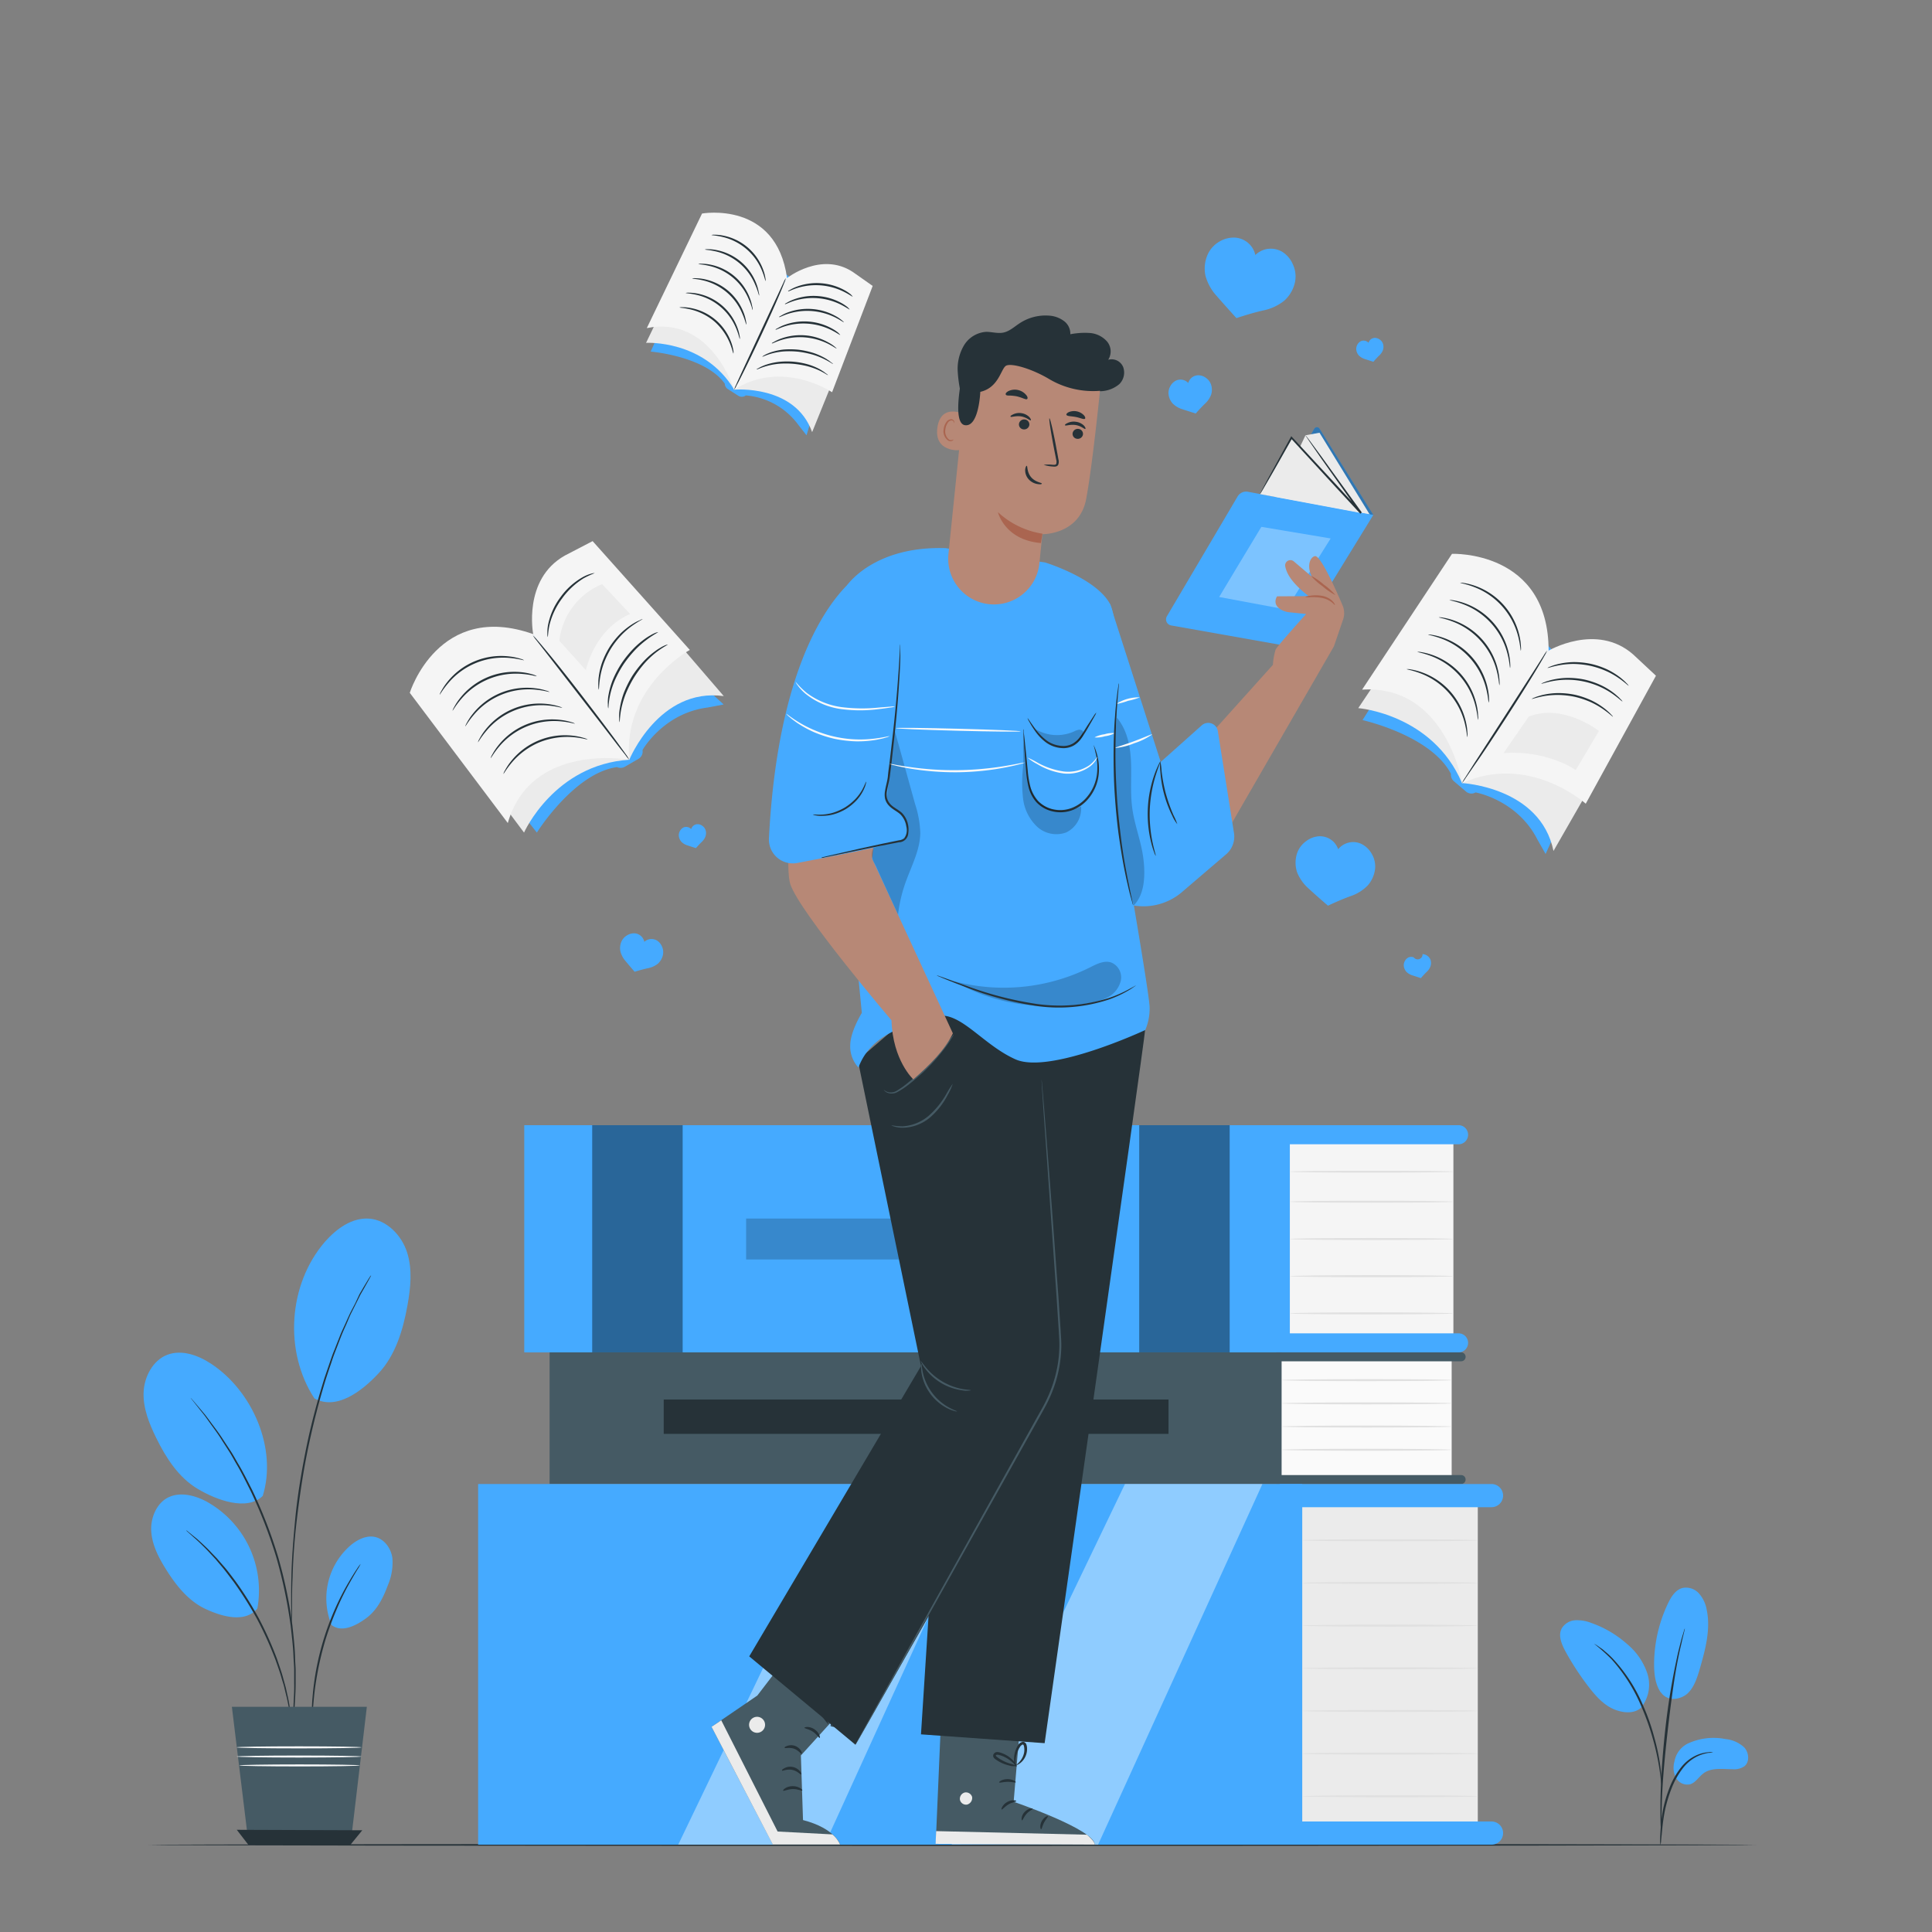 <svg xmlns="http://www.w3.org/2000/svg" viewBox="0 0 500 500"><rect x="0" y="0" width="500" height="500" fill="#808080" stroke="none"/><g id="freepik--Floor--inject-625"><path d="M454.47,477.46c0,.14-93.17.26-208.07.26s-208.1-.12-208.1-.26,93.15-.26,208.1-.26S454.47,477.31,454.47,477.46Z" style="fill:#263238"></path></g><g id="freepik--big-books--inject-625"><rect x="332.3" y="294.59" width="43.84" height="52.12" style="fill:#f5f5f5"></rect><rect x="135.68" y="291.2" width="198.13" height="58.8" style="fill:#45AAFF"></rect><path d="M377.47,296.14h-49V291.2h49a2.46,2.46,0,0,1,2.47,2.47h0A2.47,2.47,0,0,1,377.47,296.14Z" style="fill:#45AAFF"></path><path d="M377.47,350h-49v-4.94h49a2.47,2.47,0,0,1,2.47,2.47h0A2.46,2.46,0,0,1,377.47,350Z" style="fill:#45AAFF"></path><g style="opacity:0.4"><rect x="294.83" y="291.2" width="23.41" height="58.8"></rect></g><g style="opacity:0.4"><rect x="153.26" y="291.2" width="23.41" height="58.8"></rect></g><path d="M376.14,303.22c0,.14-9.49.26-21.19.26s-21.19-.12-21.19-.26S343.25,303,355,303,376.14,303.07,376.14,303.22Z" style="fill:#e0e0e0"></path><path d="M376.14,311c0,.15-9.49.26-21.19.26s-21.19-.11-21.19-.26,9.49-.26,21.19-.26S376.14,310.89,376.14,311Z" style="fill:#e0e0e0"></path><path d="M376.14,320.65c0,.15-9.49.27-21.19.27s-21.19-.12-21.19-.27,9.49-.26,21.19-.26S376.14,320.51,376.14,320.65Z" style="fill:#e0e0e0"></path><path d="M376.14,330.28c0,.14-9.49.26-21.19.26s-21.19-.12-21.19-.26S343.25,330,355,330,376.14,330.13,376.14,330.28Z" style="fill:#e0e0e0"></path><path d="M376.14,339.9c0,.15-9.49.26-21.19.26s-21.19-.11-21.19-.26,9.49-.26,21.19-.26S376.14,339.76,376.14,339.9Z" style="fill:#e0e0e0"></path><g style="opacity:0.2"><rect x="193.1" y="315.36" width="89.14" height="10.59"></rect></g><rect x="331.18" y="351.15" width="44.51" height="31.76" style="fill:#fafafa"></rect><rect x="142.24" y="349.99" width="189.44" height="34.06" style="fill:#455a64"></rect><path d="M330.3,352.3h47.85a1.15,1.15,0,0,0,1.15-1.15h0a1.15,1.15,0,0,0-1.15-1.16H330.3Z" style="fill:#455a64"></path><path d="M330.3,381.75h47.85a1.15,1.15,0,0,1,1.15,1.15v0a1.15,1.15,0,0,1-1.15,1.15H330.3a0,0,0,0,1,0,0v-2.3A0,0,0,0,1,330.3,381.75Z" style="fill:#455a64"></path><path d="M375.7,357.18c0,.14-9.86.26-22,.26s-22-.12-22-.26,9.85-.26,22-.26S375.7,357,375.7,357.18Z" style="fill:#e0e0e0"></path><path d="M375.7,363.19c0,.14-9.86.26-22,.26s-22-.12-22-.26,9.85-.26,22-.26S375.7,363,375.7,363.19Z" style="fill:#e0e0e0"></path><path d="M375.7,369.19c0,.15-9.86.26-22,.26s-22-.11-22-.26,9.85-.26,22-.26S375.7,369.05,375.7,369.19Z" style="fill:#e0e0e0"></path><path d="M375.7,375.2c0,.15-9.86.26-22,.26s-22-.11-22-.26,9.85-.26,22-.26S375.7,375.06,375.7,375.2Z" style="fill:#e0e0e0"></path><rect x="171.77" y="362.19" width="130.64" height="8.89" style="fill:#263238"></rect><rect x="337.01" y="387.08" width="45.44" height="86.09" style="fill:#ebebeb"></rect><rect x="123.74" y="384.06" width="213.27" height="93.34" style="fill:#45AAFF"></rect><path d="M386,477.4H331.18v-6H386a3,3,0,0,1,3,3h0A3,3,0,0,1,386,477.4Z" style="fill:#45AAFF"></path><path d="M331.18,384.06H386a3,3,0,0,1,3,3v0a3,3,0,0,1-3,3H331.18a0,0,0,0,1,0,0v-6.05A0,0,0,0,1,331.18,384.06Z" style="fill:#45AAFF"></path><g style="opacity:0.4"><polygon points="291.14 384.06 246.28 477.4 284.18 477.4 326.71 384.06 291.14 384.06" style="fill:#fff"></polygon></g><g style="opacity:0.4"><polygon points="220.38 384.06 175.52 477.4 213.41 477.4 255.95 384.06 220.38 384.06" style="fill:#fff"></polygon></g><path d="M382.45,398.62c0,.15-10.17.26-22.72.26s-22.72-.11-22.72-.26,10.17-.26,22.72-.26S382.45,398.48,382.45,398.62Z" style="fill:#e0e0e0"></path><path d="M382.45,409.66c0,.15-10.17.26-22.72.26s-22.72-.11-22.72-.26,10.17-.26,22.72-.26S382.45,409.52,382.45,409.66Z" style="fill:#e0e0e0"></path><path d="M382.45,420.71c0,.14-10.17.26-22.72.26s-22.72-.12-22.72-.26,10.17-.26,22.72-.26S382.45,420.56,382.45,420.71Z" style="fill:#e0e0e0"></path><path d="M382.45,431.75c0,.14-10.17.26-22.72.26s-22.72-.12-22.72-.26,10.17-.26,22.72-.26S382.45,431.6,382.45,431.75Z" style="fill:#e0e0e0"></path><path d="M382.45,442.79c0,.14-10.17.26-22.72.26s-22.72-.12-22.72-.26,10.17-.26,22.72-.26S382.45,442.65,382.45,442.79Z" style="fill:#e0e0e0"></path><path d="M382.45,453.83c0,.14-10.17.26-22.72.26S337,454,337,453.83s10.17-.26,22.72-.26S382.45,453.69,382.45,453.83Z" style="fill:#e0e0e0"></path><path d="M382.45,464.87c0,.15-10.17.26-22.72.26S337,465,337,464.87s10.17-.26,22.72-.26S382.45,464.73,382.45,464.87Z" style="fill:#e0e0e0"></path></g><g id="freepik--Character--inject-625"><path d="M355.41,133.27l-13.92-22.34a.79.79,0,0,0-1.34,0l-13.66,23.62Z" style="fill:#45AAFF"></path><g style="opacity:0.3"><path d="M355.41,133.27l-13.92-22.34a.79.79,0,0,0-1.34,0l-13.66,23.62Z"></path></g><polygon points="341.49 111.99 354.5 133.18 351.19 132.66 329.94 129.31 337.86 112.65 341.49 111.99" style="fill:#ebebeb"></polygon><path d="M342.88,153.65l12.53-20.38-32.45-6a2.55,2.55,0,0,0-2.67,1.22l-18.3,31a1.59,1.59,0,0,0,1.09,2.37l30.5,5.41Z" style="fill:#45AAFF"></path><polygon points="334.22 113.27 352.23 132.77 326.08 127.87 334.22 113.27" style="fill:#ebebeb"></polygon><path d="M326.08,127.87a1.07,1.07,0,0,1,.12-.29l.4-.79,1.6-3c1.44-2.61,3.44-6.26,5.83-10.63l.15-.27.21.23,11.74,12.66,6.28,6.82-.39.31c-4.1-5.81-7.66-10.84-10.23-14.47l-2.93-4.24-.76-1.14a2.52,2.52,0,0,1-.25-.41s.12.11.32.36l.83,1.1,3.05,4.14,10.38,14.37-.39.32-6.29-6.8-11.69-12.72.36,0c-2.46,4.33-4.51,8-6,10.54l-1.71,2.94-.46.76C326.15,127.79,326.09,127.88,326.08,127.87Z" style="fill:#263238"></path><g style="opacity:0.3"><path d="M326.44,136.35c-.28.42-10.92,18.15-10.92,18.15l17.34,3.24,11.51-18.39Z" style="fill:#fff"></path></g><path d="M196,438.8l9.53-12.45.5-.64,16.24,12.08-15,16.52.55,16.72c8.37,2.17,9.63,6.35,9.63,6.35l-17.41,0L184.15,446.9Z" style="fill:#455a64"></path><path d="M184.15,446.9,200,477.36l17.41,0a7.19,7.19,0,0,0-2-2.62L201.25,474l-14.59-28.79Z" style="fill:#ebebeb"></path><path d="M207.63,463.37c-.13.18-1.13-.39-2.48-.36s-2.33.6-2.47.42.82-1.17,2.46-1.18S207.79,463.23,207.63,463.37Z" style="fill:#263238"></path><path d="M207.35,459.22c-.17.12-.95-.9-2.34-1.18s-2.49.37-2.61.19.15-.37.63-.64a3.24,3.24,0,0,1,2.14-.3,3.3,3.3,0,0,1,1.85,1.1C207.36,458.83,207.44,459.17,207.35,459.22Z" style="fill:#263238"></path><path d="M207.47,453.89c-.19.1-.78-.91-2-1.33s-2.3,0-2.39-.22.18-.33.66-.51a3,3,0,0,1,2,0,3.05,3.05,0,0,1,1.55,1.24C207.54,453.53,207.56,453.86,207.47,453.89Z" style="fill:#263238"></path><path d="M212.13,449.77c-.21.07-.69-.92-1.77-1.62s-2.17-.81-2.18-1,1.29-.5,2.6.38S212.34,449.74,212.13,449.77Z" style="fill:#263238"></path><path d="M214.41,446.19c-.09.06-.67-.64-1.52-1.82l-1.47-2.09a5.29,5.29,0,0,1-.81-1.41,1.42,1.42,0,0,1,.11-1.06,1.08,1.08,0,0,1,1.05-.55,3.14,3.14,0,0,1,1.62.85,5.45,5.45,0,0,1,1.06,1.21,5.87,5.87,0,0,1,.91,2.51,3.26,3.26,0,0,1-.39,2.38,20.84,20.84,0,0,0-.14-2.29,5.64,5.64,0,0,0-1.92-3.24,2.8,2.8,0,0,0-1.2-.65.3.3,0,0,0-.33.15.75.75,0,0,0,0,.5,5.78,5.78,0,0,0,.68,1.21c.45.74.89,1.47,1.33,2.18A8,8,0,0,1,214.41,446.19Z" style="fill:#263238"></path><path d="M215,446.71c-.08,0,0-.92.93-2a4.36,4.36,0,0,1,5.16-.92.8.8,0,0,1,.27.62,1,1,0,0,1-.21.55,3,3,0,0,1-.63.55,8,8,0,0,1-1.23.7,7.31,7.31,0,0,1-2.29.64,3.61,3.61,0,0,1-2.15-.2,18.78,18.78,0,0,1,2.06-.34,8.32,8.32,0,0,0,2.08-.74,8.1,8.1,0,0,0,1.1-.67,2.68,2.68,0,0,0,.45-.39c.08-.16.06-.11,0-.16a1.39,1.39,0,0,0-.5-.19,4.87,4.87,0,0,0-.65-.1,4.59,4.59,0,0,0-1.24.09,4.33,4.33,0,0,0-1.88.95C215.4,446,215.14,446.76,215,446.71Z" style="fill:#263238"></path><path d="M198,446.38a2.07,2.07,0,1,1-2.07-2.07A2.07,2.07,0,0,1,198,446.38Z" style="fill:#ebebeb"></path><g style="opacity:0.3"><polygon points="220.71 439.45 217.37 443.12 203.31 429.2 205.27 426.65 220.71 439.45"></polygon></g><path d="M264.11,445.13l-1.78,21.17s20.92,7.14,21,11.08l-41.17-.19,1.42-33.1Z" style="fill:#455a64"></path><path d="M249.68,463.9a1.68,1.68,0,0,0-1.25,1.87,1.62,1.62,0,0,0,1.83,1.26,1.78,1.78,0,0,0,1.32-2,1.68,1.68,0,0,0-2.06-1.1" style="fill:#ebebeb"></path><path d="M242.13,477.19l.14-3.3,39,.93s2.07,1.66,2.05,2.56Z" style="fill:#ebebeb"></path><path d="M263,466.12c0,.2-1,.25-2,.85s-1.59,1.41-1.77,1.33.17-1.24,1.42-1.94S263.06,465.94,263,466.12Z" style="fill:#263238"></path><path d="M267.24,468.12c0,.19-.86.49-1.58,1.31s-1,1.71-1.16,1.69-.28-1.16.64-2.16S267.24,467.92,267.24,468.12Z" style="fill:#263238"></path><path d="M269.44,473.4c-.19,0-.42-1,.15-2.06s1.53-1.47,1.61-1.3-.53.74-1,1.63S269.64,473.39,269.44,473.4Z" style="fill:#263238"></path><path d="M262.87,461.25c-.09.18-1-.14-2.14-.12s-2,.34-2.14.16.79-.85,2.13-.86S263,461.1,262.87,461.25Z" style="fill:#263238"></path><path d="M263.15,457a4,4,0,0,1-2.06-.11,9.52,9.52,0,0,1-2.12-.77,8.84,8.84,0,0,1-1.16-.69,2.63,2.63,0,0,1-.6-.51.88.88,0,0,1,0-1.07,1.1,1.1,0,0,1,.91-.42,2.71,2.71,0,0,1,.76.14,8.07,8.07,0,0,1,1.26.5,7.55,7.55,0,0,1,1.85,1.34c.91.93,1.2,1.7,1.13,1.74s-.53-.59-1.47-1.37a8.5,8.5,0,0,0-1.79-1.13,7.93,7.93,0,0,0-1.16-.42c-.43-.13-.81-.15-.93,0s-.05.11,0,.24a2.18,2.18,0,0,0,.44.37,10.47,10.47,0,0,0,1.06.68,11.23,11.23,0,0,0,2,.86A12.52,12.52,0,0,1,263.15,457Z" style="fill:#263238"></path><path d="M262.88,457.25c-.08,0-.44-.71-.45-2a6.77,6.77,0,0,1,.39-2.24,7.58,7.58,0,0,1,.58-1.23,1.77,1.77,0,0,1,1.37-1,1,1,0,0,1,.83.62,2.74,2.74,0,0,1,.18.77,4.58,4.58,0,0,1-.07,1.39,4.64,4.64,0,0,1-1,2.08c-.86,1-1.71,1.23-1.72,1.16s.66-.46,1.32-1.45a4.81,4.81,0,0,0,.75-1.91,4.29,4.29,0,0,0,0-1.19c-.05-.44-.19-.8-.36-.77s-.57.3-.75.65a6.31,6.31,0,0,0-.57,1.09,7.65,7.65,0,0,0-.5,2C262.81,456.46,263,457.23,262.88,457.25Z" style="fill:#263238"></path><path d="M347.6,160.31a5.1,5.1,0,0,0-.14-3.63c-1.7-4-5.7-13-7.15-12.75-1.28.23-2.22,2.67-.76,5.36l-4.71-4a1.36,1.36,0,0,0-2.23,1.24,7.26,7.26,0,0,0,.58,1.75c1.46,3.1,5.52,6,5.52,6l-8.2.05s-1.53,2.14,1.28,3.58a5.74,5.74,0,0,0,2,.56l4.24.43s-7.66,8.47-7.92,9.26a17.31,17.31,0,0,0-.68,3.9l-14.7,16.35,3.93,24.86,26.56-46Z" style="fill:#b78876"></path><path d="M345.47,156.57c-.07.05-.34-.34-.92-.78a6.17,6.17,0,0,0-2.59-1.08,14.58,14.58,0,0,0-2.89-.16,3.39,3.39,0,0,1-1.24-.07c0-.07.45-.19,1.21-.3a9.78,9.78,0,0,1,3,0,5.33,5.33,0,0,1,2.74,1.31C345.36,156.07,345.52,156.55,345.47,156.57Z" style="fill:#aa6550"></path><path d="M345.6,154a15.66,15.66,0,0,1-3.33-2.29,15.41,15.41,0,0,1-3-2.71,16.35,16.35,0,0,1,3.34,2.3A16.06,16.06,0,0,1,345.6,154Z" style="fill:#aa6550"></path><path d="M273.1,276.6c.22,0,1,49,1.32,71.07a38.36,38.36,0,0,1-5.18,19.81l-47.85,84.06L193.9,428.67l44.45-75.12L222,274.37l32.4-27.86Z" style="fill:#263238"></path><path d="M296.35,266.59c-.14,2.82-26,184.54-26,184.54l-32-2.28,11.74-183.39Z" style="fill:#263238"></path><path d="M269.55,279.34s0,.17.06.48.08.8.14,1.4c.1,1.26.26,3.07.45,5.4.37,4.71.91,11.48,1.56,19.84s1.36,18.37,2.18,29.45q.27,4.17.56,8.52c.08,1.45.21,2.93.16,4.42a32.79,32.79,0,0,1-.44,4.51,33.86,33.86,0,0,1-2.78,8.84c-.66,1.43-1.45,2.79-2.22,4.18l-2.33,4.17-32.08,57.33c-4.12,7.3-7.46,13.22-9.77,17.34-1.16,2-2.06,3.61-2.69,4.7l-.7,1.22-.26.4s.06-.15.21-.43l.66-1.24,2.6-4.75,9.63-17.42c8.18-14.71,19.47-35,31.95-57.4.78-1.4,1.55-2.8,2.33-4.18s1.56-2.74,2.2-4.14a33.77,33.77,0,0,0,2.75-8.71,31.63,31.63,0,0,0,.43-4.43c.06-1.47-.07-2.93-.14-4.38q-.28-4.35-.55-8.51c-.78-11.09-1.48-21.07-2.06-29.46s-1.07-15.14-1.4-19.86c-.15-2.32-.27-4.14-.36-5.4,0-.6-.06-1.07-.08-1.41S269.55,279.34,269.55,279.34Z" style="fill:#455a64"></path><path d="M247.68,365.28a1.85,1.85,0,0,1-.65-.11,8.59,8.59,0,0,1-1.68-.62,12.64,12.64,0,0,1-6.85-9.16,8.92,8.92,0,0,1-.12-1.79c0-.42,0-.65.08-.65s.09.93.4,2.37a13.7,13.7,0,0,0,6.66,8.9C246.81,364.93,247.7,365.19,247.68,365.28Z" style="fill:#455a64"></path><path d="M251.3,359.81a6.14,6.14,0,0,1-2.33,0,14.27,14.27,0,0,1-5.31-1.84,14.47,14.47,0,0,1-4.2-3.73,6.27,6.27,0,0,1-1.15-2c.08,0,.53.72,1.44,1.8a16.19,16.19,0,0,0,9.28,5.44C250.41,359.7,251.3,359.72,251.3,359.81Z" style="fill:#455a64"></path><path d="M228.74,282s.22.28.77.53a2.89,2.89,0,0,0,2.44-.17,22.05,22.05,0,0,0,3.15-2.25c1.15-.92,2.37-2,3.61-3.13a62.7,62.7,0,0,0,5.87-6.41c1.38-1.74,2.17-2.88,2.23-2.83a3.39,3.39,0,0,1-.46.86c-.32.53-.82,1.29-1.48,2.2a48.76,48.76,0,0,1-5.8,6.56c-1.25,1.17-2.5,2.22-3.67,3.13a19.67,19.67,0,0,1-3.3,2.2,3,3,0,0,1-2.68,0C228.84,282.35,228.72,282,228.74,282Z" style="fill:#455a64"></path><path d="M246.56,280.49a13.65,13.65,0,0,1-1.27,2.82,19.49,19.49,0,0,1-4.6,5.89,11.26,11.26,0,0,1-7,2.66,7.35,7.35,0,0,1-2.26-.32,2.13,2.13,0,0,1-.77-.34,14.62,14.62,0,0,0,3,.29,11.57,11.57,0,0,0,6.64-2.69,21.78,21.78,0,0,0,4.61-5.67A27.53,27.53,0,0,1,246.56,280.49Z" style="fill:#455a64"></path><path d="M296.35,266.59s-24.7,11.53-33.56,7.56-14.66-13.13-21.07-11-16.19,4-19.55,13.13a8,8,0,0,1-2.13-5.75c0-3.56,3-8.39,3-8.39l-4-41.26.17-69.38s6.88-10.25,25.51-9.64l25.73,3.7s13.13,4,16.79,10.69,2.14,54.48,2.14,54.48,8.14,46.36,8.14,50a13.93,13.93,0,0,1-1.15,5.87" style="fill:#45AAFF"></path><path d="M311,187.73l-10.61,9.46-13.14-40.93-11,24.65,4.44,40a15.34,15.34,0,0,0,11.62,13.21h0a15.36,15.36,0,0,0,13.79-3.43l11.2-9.58a6,6,0,0,0,2.05-5.55l-4.17-26.32A2.52,2.52,0,0,0,311,187.73Z" style="fill:#45AAFF"></path><path d="M230.64,176.65c0,.91-4.93,45.59-4.93,45.59l20.89,45.19c-2,4.26-5.92,8.13-10.23,11.91,0,0-5.34-4.88-5.65-15.27,0,0-23.74-27.89-26.18-35.22s4.28-57.39,4.28-57.39Z" style="fill:#b78876"></path><path d="M283.71,184.43a3.61,3.61,0,0,1-.43.91c-.31.57-.77,1.38-1.35,2.38a38.68,38.68,0,0,1-2.14,3.46,6.32,6.32,0,0,1-1.79,1.69,5.46,5.46,0,0,1-2.56.75,7.78,7.78,0,0,1-4.79-1.52,12.73,12.73,0,0,1-2.83-3,23.49,23.49,0,0,1-1.45-2.33,3.81,3.81,0,0,1-.44-.9c.08-.05.81,1.18,2.18,3a13.53,13.53,0,0,0,2.81,2.8,7.5,7.5,0,0,0,4.5,1.39,4.86,4.86,0,0,0,2.31-.67,6.06,6.06,0,0,0,1.68-1.54c.9-1.19,1.57-2.41,2.21-3.37s1.13-1.75,1.49-2.28A3.84,3.84,0,0,1,283.71,184.43Z" style="fill:#263238"></path><path d="M299.1,221.49a3.82,3.82,0,0,1-.4-.9,21.71,21.71,0,0,1-.79-2.59,30.73,30.73,0,0,1,.89-17.64,23.4,23.4,0,0,1,1.05-2.49,3.79,3.79,0,0,1,.49-.86c.09,0-.51,1.31-1.19,3.47a35.06,35.06,0,0,0-1.57,8.66,35.48,35.48,0,0,0,.68,8.78C298.73,220.13,299.19,221.46,299.1,221.49Z" style="fill:#263238"></path><path d="M304.69,213.3a9.54,9.54,0,0,1-1.29-2.15,30.22,30.22,0,0,1-3.11-11.64,9.62,9.62,0,0,1,0-2.5,15.45,15.45,0,0,1,.32,2.47,41.25,41.25,0,0,0,1.1,5.88,42.58,42.58,0,0,0,2,5.64A16.39,16.39,0,0,1,304.69,213.3Z" style="fill:#263238"></path><path d="M283,192.81s.1.15.23.44a12.23,12.23,0,0,1,.5,1.34,14.61,14.61,0,0,1,.66,5.2,11.62,11.62,0,0,1-2.93,7.15,10,10,0,0,1-3.81,2.67,8.85,8.85,0,0,1-5,.42,8.18,8.18,0,0,1-4.39-2.38,9.25,9.25,0,0,1-2.11-4.14,25.61,25.61,0,0,1-.6-4.12c-.1-1.29-.2-2.49-.29-3.6-.15-2.13-.27-3.89-.37-5.2,0-.57-.05-1-.07-1.42a1.82,1.82,0,0,1,0-.5,2.25,2.25,0,0,1,.09.49c0,.38.11.85.17,1.41.14,1.31.32,3.06.54,5.19.11,1.11.22,2.31.35,3.59a26.33,26.33,0,0,0,.63,4,8.79,8.79,0,0,0,2,3.91,7.74,7.74,0,0,0,4.12,2.22,8.42,8.42,0,0,0,4.68-.39,9.61,9.61,0,0,0,3.63-2.51,11.41,11.41,0,0,0,2.92-6.86,15.28,15.28,0,0,0-.48-5.12C283.24,193.46,283,192.83,283,192.81Z" style="fill:#263238"></path><g style="opacity:0.2"><path d="M232.41,236.72a38,38,0,0,1,2.38-9.5c1.44-3.79,3.32-7.55,3.38-11.61a26.55,26.55,0,0,0-1.34-7.51l-7.29-26.27q-.42,10.18-.83,20.38a8.65,8.65,0,0,0,.76,4.84c1.08,1.76,3.29,2.53,4.52,4.18a4.91,4.91,0,0,1,.67,4.51c-.54,1.49-1.88,1.87-3.41,2.24a19.42,19.42,0,0,1-2.12.43c-1,.16-2.56-.07-3,.88-1.21,2.36.08,3.79.59,4.92,2.32,5.15,5.73,12.51,5.73,12.51"></path></g><path d="M223.49,148S202,158.86,199,216.94a6.18,6.18,0,0,0,7.31,6.4c8.83-1.68,22.21-4.28,22.12-4.64-.12-.53,5-51.11,5-51.11Z" style="fill:#45AAFF"></path><path d="M233,166.69s0,.27,0,.78,0,1.26,0,2.22c0,1.93-.16,4.73-.39,8.18s-.58,7.55-1.06,12.09c-.25,2.27-.52,4.65-.79,7.12-.15,1.24-.3,2.49-.46,3.77s-.54,2.57-.74,3.83a5.06,5.06,0,0,0,0,1.86,3.49,3.49,0,0,0,.86,1.56c.82.9,2,1.37,3,2.28a6,6,0,0,1,1.64,3.38,6.31,6.31,0,0,1,0,1.84,2.46,2.46,0,0,1-2.42,2.38l-1.62.31-3.08.61L222.48,220l-8,1.67-1.26.25-.5.1h-.08s0-.23,0-.12h0l.11,0,.19,0a3.7,3.7,0,0,1,.77-.12,4.05,4.05,0,0,1-.74.22l-.2,0-.11,0h0c0,.11,0-.15,0-.12h0l.06,0,.5-.12,1.25-.3,8-1.83,5.52-1.2,3.08-.64,1.62-.33A2.48,2.48,0,0,0,234,217a3.72,3.72,0,0,0,.55-3.12,5.53,5.53,0,0,0-1.5-3.09c-.85-.82-2.08-1.3-3-2.3a4,4,0,0,1-1-1.8,5.44,5.44,0,0,1,0-2.05c.21-1.34.63-2.55.74-3.82s.31-2.53.46-3.76c.29-2.46.56-4.84.83-7.11.5-4.54.89-8.63,1.16-12.07s.45-6.23.56-8.16l.12-2.22A3.68,3.68,0,0,1,233,166.69Z" style="fill:#263238"></path><path d="M224.17,202.3a2.2,2.2,0,0,1-.13.69,4.17,4.17,0,0,1-.26.78,8.38,8.38,0,0,1-.46,1,10.93,10.93,0,0,1-1.64,2.34,13.44,13.44,0,0,1-2.69,2.22,13.22,13.22,0,0,1-3.2,1.4,11,11,0,0,1-2.82.4,7.57,7.57,0,0,1-1.1,0,5,5,0,0,1-.81-.12,2.31,2.31,0,0,1-.68-.2c0-.1,1,.1,2.57,0a12.61,12.61,0,0,0,2.7-.49,14.71,14.71,0,0,0,3.07-1.38,14.47,14.47,0,0,0,2.61-2.11,12.26,12.26,0,0,0,1.67-2.19C223.81,203.23,224.07,202.27,224.17,202.3Z" style="fill:#263238"></path><g style="opacity:0.2"><path d="M247.37,254.12c10,5.93,22.26,7.35,33.77,5.6a16.54,16.54,0,0,0,5.49-1.59,6.6,6.6,0,0,0,3.44-4.36,4.17,4.17,0,0,0-2.46-4.67c-1.83-.62-3.77.38-5.5,1.25a50,50,0,0,1-35.3,3.56"></path></g><path d="M294,255a2.34,2.34,0,0,1-.43.33c-.3.2-.72.53-1.32.87a28.21,28.21,0,0,1-5.24,2.46,41.34,41.34,0,0,1-18.89,1.67,84.63,84.63,0,0,1-18.39-4.94c-2.28-.86-4.11-1.59-5.37-2.11l-1.45-.61a2.66,2.66,0,0,1-.49-.25,3.06,3.06,0,0,1,.53.15l1.48.52,5.43,1.95a90.81,90.81,0,0,0,18.33,4.77,42.39,42.39,0,0,0,18.7-1.5,32,32,0,0,0,5.26-2.29C293.34,255.39,294,255,294,255Z" style="fill:#263238"></path><g style="opacity:0.2"><path d="M293.43,234.29c3-3,3-8.41,2.4-12.62s-2.23-8.25-2.8-12.48c-.54-4-.15-8.09-.33-12.14s-1.05-8.27-3.68-11.34a132.34,132.34,0,0,0,4.41,48.58"></path></g><g style="opacity:0.2"><path d="M265,190.35c-.46,2.66,0,5.45-.23,8.17a35.43,35.43,0,0,0,0,8.17,12,12,0,0,0,3.57,7.2,7.37,7.37,0,0,0,7.6,1.54,6.86,6.86,0,0,0,3.84-6.74,11.18,11.18,0,0,1-5.82,1.1,8.19,8.19,0,0,1-5.27-2.54,13.15,13.15,0,0,1-2.93-8.11c-.19-2.92-.55-5.91-.79-8.79"></path></g><path d="M231.62,182.85a4.15,4.15,0,0,1-1.08.24c-.7.11-1.71.26-3,.41a37.36,37.36,0,0,1-9.92,0,18.56,18.56,0,0,1-9.09-3.91,12.43,12.43,0,0,1-2.08-2.2,4,4,0,0,1-.57-.95,22.57,22.57,0,0,0,2.88,2.87,19.49,19.49,0,0,0,8.94,3.68,42.74,42.74,0,0,0,9.8.12l3-.24A4.83,4.83,0,0,1,231.62,182.85Z" style="fill:#fafafa"></path><path d="M230.21,190.53a4.89,4.89,0,0,1-1.06.38,11.66,11.66,0,0,1-1.28.33c-.5.1-1.07.24-1.72.32a27.8,27.8,0,0,1-4.55.3,31.53,31.53,0,0,1-5.55-.64,31,31,0,0,1-5.32-1.71,27.32,27.32,0,0,1-4-2.15c-.55-.33-1-.7-1.43-1a10.51,10.51,0,0,1-1-.83,4.6,4.6,0,0,1-.81-.78c.07-.08,1.27,1,3.47,2.3a30.39,30.39,0,0,0,4,2,30.37,30.37,0,0,0,10.7,2.31,30.69,30.69,0,0,0,4.48-.19C228.65,190.89,230.18,190.43,230.21,190.53Z" style="fill:#fafafa"></path><path d="M264.19,189.28c0,.14-7.26.07-16.2-.16s-16.2-.53-16.19-.68,7.25-.07,16.2.16S264.19,189.13,264.19,189.28Z" style="fill:#fafafa"></path><path d="M265.23,197.35a6.71,6.71,0,0,1-1.33.42c-.86.24-2.12.53-3.7.84a69.66,69.66,0,0,1-12.45,1.25,70.54,70.54,0,0,1-12.48-1c-1.58-.28-2.85-.54-3.71-.77a6.85,6.85,0,0,1-1.34-.39,8.39,8.39,0,0,1,1.38.19c.87.17,2.15.38,3.73.6a80.64,80.64,0,0,0,24.81-.26c1.57-.26,2.84-.5,3.72-.68A8.14,8.14,0,0,1,265.23,197.35Z" style="fill:#fafafa"></path><path d="M284,195.87a2.23,2.23,0,0,1-.33.74,6.27,6.27,0,0,1-1.47,1.67,9.71,9.71,0,0,1-6.95,1.89,17.56,17.56,0,0,1-6.82-2.43,12.8,12.8,0,0,1-2.49-1.67,23.32,23.32,0,0,1,2.66,1.35,19.58,19.58,0,0,0,6.71,2.24A9.79,9.79,0,0,0,282,198,11.21,11.21,0,0,0,284,195.87Z" style="fill:#fafafa"></path><path d="M288.52,189.73a7.32,7.32,0,0,1-2.58.81,7.07,7.07,0,0,1-2.68.3,7.22,7.22,0,0,1,2.58-.81A7.07,7.07,0,0,1,288.52,189.73Z" style="fill:#fafafa"></path><path d="M298.19,190.05a16.56,16.56,0,0,1-4.65,2.3,16.74,16.74,0,0,1-5,1.24c0-.15,2.2-.75,4.86-1.73S298.12,189.92,298.19,190.05Z" style="fill:#fafafa"></path><path d="M295,180.47a16.73,16.73,0,0,1-3.07.9,16,16,0,0,1-3.09.83,10.84,10.84,0,0,1,6.16-1.73Z" style="fill:#fafafa"></path><path d="M289.55,176.81a2.63,2.63,0,0,1,0,.59l-.15,1.68c-.07.73-.15,1.62-.22,2.66s-.18,2.22-.23,3.52c-.17,2.62-.25,5.73-.27,9.19s.11,7.27.35,11.25.66,7.77,1.09,11.21.95,6.51,1.45,9.08c.23,1.29.48,2.44.69,3.46s.39,1.9.56,2.61.26,1.22.36,1.65a2.14,2.14,0,0,1,.09.58,2.4,2.4,0,0,1-.19-.56l-.46-1.62c-.2-.71-.42-1.58-.65-2.6s-.51-2.17-.76-3.45c-.55-2.57-1.06-5.65-1.56-9.09s-.87-7.24-1.14-11.23-.33-7.82-.31-11.29.16-6.59.38-9.21c.08-1.31.21-2.49.31-3.53s.21-1.93.31-2.65.18-1.24.24-1.67A2.23,2.23,0,0,1,289.55,176.81Z" style="fill:#263238"></path><g style="opacity:0.2"><path d="M267.73,188.55a10.8,10.8,0,0,0,10.22.75,4.67,4.67,0,0,1,1.2-.44,1.17,1.17,0,0,1,1.13.43,1.48,1.48,0,0,1-.32,1.62,6.32,6.32,0,0,1-6.5,2,9.72,9.72,0,0,1-5.55-4.33"></path></g><path d="M249,103.13a35,35,0,0,1-1.14-6.95,11.91,11.91,0,0,1,1.6-6.77,7.26,7.26,0,0,1,5.78-3.53c1.45,0,2.91.47,4.34.21,1.65-.3,2.94-1.55,4.35-2.46a12.16,12.16,0,0,1,7.49-1.95A7.17,7.17,0,0,1,275.24,83,4.07,4.07,0,0,1,277,86.5a19.64,19.64,0,0,1,5.07-.32,6.57,6.57,0,0,1,4.44,2.21,4,4,0,0,1,.29,4.72A3.24,3.24,0,0,1,290.68,95a4.21,4.21,0,0,1-1,4.41,7.87,7.87,0,0,1-5.06,1.84,11.42,11.42,0,0,1-4.85-1" style="fill:#263238"></path><path d="M254.55,156.12h0A11.83,11.83,0,0,0,269,145.76c.38-3.81.71-7,.78-7.51,0,0,9.57.18,11.32-9.11s3.88-31,3.88-31h0a32.86,32.86,0,0,0-33.24-1.61l-1.57.82-4.71,46A11.83,11.83,0,0,0,254.55,156.12Z" style="fill:#b78876"></path><path d="M269.79,138.12a21.93,21.93,0,0,1-11.53-5.58s1.69,7.21,11.13,8Z" style="fill:#aa6550"></path><path d="M249.6,107.24c-.15-.1-6.07-3-7,3.39s5.7,6,5.74,5.81S249.6,107.24,249.6,107.24Z" style="fill:#b78876"></path><path d="M246.75,113.74s-.12.06-.32.12a1.14,1.14,0,0,1-.84-.1,2.78,2.78,0,0,1-.92-2.66,3.54,3.54,0,0,1,.54-1.55,1.3,1.3,0,0,1,1-.74.57.57,0,0,1,.61.4c.06.19,0,.32,0,.33s.15-.09.13-.36a.7.7,0,0,0-.19-.44.89.89,0,0,0-.59-.25,1.61,1.61,0,0,0-1.31.83,3.71,3.71,0,0,0-.64,1.73,2.93,2.93,0,0,0,1.23,3,1.2,1.2,0,0,0,1.05,0C246.72,113.89,246.77,113.75,246.75,113.74Z" style="fill:#aa6550"></path><path d="M280.27,112.45a1.35,1.35,0,0,1-1.52,1.11,1.28,1.28,0,0,1-1.16-1.43A1.35,1.35,0,0,1,279.1,111,1.3,1.3,0,0,1,280.27,112.45Z" style="fill:#263238"></path><path d="M280.89,111c-.2.15-1.07-.78-2.51-1s-2.6.28-2.73.08.16-.38.68-.63a3.72,3.72,0,0,1,2.22-.28,3.57,3.57,0,0,1,2,1C280.89,110.57,281,110.91,280.89,111Z" style="fill:#263238"></path><path d="M266.39,110a1.36,1.36,0,0,1-1.52,1.12,1.29,1.29,0,0,1-1.16-1.44,1.35,1.35,0,0,1,1.51-1.12A1.3,1.3,0,0,1,266.39,110Z" style="fill:#263238"></path><path d="M266.77,108.77c-.19.15-1.07-.77-2.5-1s-2.61.28-2.73.08.16-.37.67-.62a3.67,3.67,0,0,1,2.23-.29,3.54,3.54,0,0,1,1.95,1C266.77,108.37,266.87,108.71,266.77,108.77Z" style="fill:#263238"></path><path d="M270.11,120.3a9.17,9.17,0,0,1,2.4,0c.37,0,.73,0,.83-.23a1.82,1.82,0,0,0,0-1.12c-.19-1-.39-1.94-.59-3-.81-4.22-1.33-7.67-1.16-7.7s1,3.37,1.77,7.59c.19,1,.38,2,.55,3a2.2,2.2,0,0,1-.06,1.47.92.92,0,0,1-.7.43,2.53,2.53,0,0,1-.63,0A9.76,9.76,0,0,1,270.11,120.3Z" style="fill:#263238"></path><path d="M265.72,120.55c.24,0,0,1.58,1.11,2.92s2.82,1.45,2.79,1.67-.42.24-1.12.13a3.87,3.87,0,0,1-2.35-1.31,3.46,3.46,0,0,1-.83-2.42C265.38,120.88,265.62,120.52,265.72,120.55Z" style="fill:#263238"></path><path d="M280.8,108.36c-.31.28-1.23-.23-2.41-.45s-2.23-.17-2.4-.55c-.08-.18.14-.48.63-.71a3.56,3.56,0,0,1,3.88.8C280.86,107.86,280.94,108.22,280.8,108.36Z" style="fill:#263238"></path><path d="M265.82,103.27c-.19.15-.55,0-1-.16a11.69,11.69,0,0,0-1.72-.55,12.14,12.14,0,0,0-1.8-.19c-.49,0-.87,0-1-.25s.1-.58.67-.9a3.83,3.83,0,0,1,4.6,1C266,102.7,266,103.14,265.82,103.27Z" style="fill:#263238"></path><path d="M284.91,101.12a22.26,22.26,0,0,1-13.47-3.07c-4.5-2.67-9.87-4.21-11.14-3.36s-1.87,5.65-6.6,6.72c0,0-.35,9.21-4,8.62s-.32-14.66-.32-14.66l9.28-3.73,9.92-1.13,9.16.67,8.33,3.24Z" style="fill:#263238"></path></g><g id="freepik--Plants--inject-625"><path d="M81.38,361.93c-7.95-12.16-6.79-29.54,2.7-40.54,3-3.41,7.07-6.38,11.57-6s8.31,4.34,9.71,8.74.91,9.17.09,13.71c-1.15,6.36-3.08,12.87-7.5,17.6s-10.9,9.58-16.57,6.48" style="fill:#45AAFF"></path><path d="M85.78,420.48a18.16,18.16,0,0,1,5.06-20.64c1.83-1.5,4.22-2.65,6.5-2s3.89,3,4.21,5.39a14.94,14.94,0,0,1-1.19,7.07c-1.17,3.17-2.75,6.35-5.46,8.39s-6.48,3.95-9.12,1.84" style="fill:#45AAFF"></path><path d="M66.6,416.3a26.31,26.31,0,0,0-13.26-27.76c-3-1.57-6.76-2.51-9.81-1s-4.63,5.38-4.38,8.87,1.92,6.71,3.77,9.67c2.6,4.16,5.78,8.2,10.21,10.29s10.35,3.68,13.47-.09" style="fill:#45AAFF"></path><path d="M68,387.14c3.8-12.28-2.65-27.18-13.41-34.23-3.34-2.19-7.57-3.71-11.3-2.29s-6,5.72-6.13,9.8,1.45,8,3.26,11.7c2.52,5.13,5.75,10.2,10.66,13.15S63.9,391.16,68,387.14" style="fill:#45AAFF"></path><path d="M75.62,447.2a3.5,3.5,0,0,1-.12-.6c-.07-.45-.15-1-.26-1.71,0-.38-.11-.79-.17-1.24s-.18-.94-.28-1.46c-.2-1.05-.41-2.25-.75-3.55-.16-.65-.32-1.33-.49-2.05s-.43-1.43-.65-2.19c-.41-1.52-1-3.1-1.58-4.78a92.72,92.72,0,0,0-4.74-10.52,94.23,94.23,0,0,0-6.15-9.77c-1.08-1.4-2.06-2.77-3.11-4-.51-.6-1-1.18-1.47-1.75l-1.43-1.54c-.9-1-1.78-1.84-2.54-2.59-.38-.37-.74-.71-1.06-1s-.66-.57-.94-.83l-1.29-1.16a2.69,2.69,0,0,1-.43-.43,2.53,2.53,0,0,1,.5.35L50,397.47l1,.8,1.1,1c.78.73,1.69,1.55,2.6,2.55l1.47,1.53,1.5,1.73c1.07,1.18,2.07,2.56,3.17,4A88.86,88.86,0,0,1,67,418.86a88.31,88.31,0,0,1,4.73,10.59c.56,1.7,1.15,3.29,1.55,4.83.21.76.42,1.5.61,2.21s.32,1.41.47,2.07c.32,1.31.5,2.52.68,3.58.08.52.16,1,.24,1.47s.09.87.13,1.25c.06.71.11,1.28.15,1.73A2.58,2.58,0,0,1,75.62,447.2Z" style="fill:#263238"></path><path d="M75.34,449.4a.73.73,0,0,1,0-.24c0-.19,0-.43.06-.71.06-.67.14-1.58.25-2.73.06-.6.12-1.26.19-2s.08-1.51.12-2.35c.06-1.69.22-3.61.17-5.74,0-1.06,0-2.18,0-3.34s-.12-2.36-.18-3.61c-.08-2.5-.42-5.15-.73-7.94a124.68,124.68,0,0,0-3.76-17.87,124.51,124.51,0,0,0-6.59-17c-1.27-2.51-2.43-4.92-3.72-7.06-.63-1.08-1.19-2.15-1.82-3.13l-1.8-2.8c-1.11-1.82-2.29-3.34-3.27-4.72-.49-.68-.94-1.33-1.38-1.91l-1.23-1.54-1.7-2.15L49.5,362c-.1-.13-.15-.2-.14-.21l.18.17c.12.15.28.32.47.54l1.77,2.09,1.28,1.52c.45.57.91,1.21,1.42,1.89,1,1.37,2.2,2.88,3.34,4.69.58.89,1.2,1.82,1.84,2.79s1.2,2,1.85,3.13c1.31,2.14,2.49,4.55,3.78,7.06a120.29,120.29,0,0,1,6.64,17.1,120.29,120.29,0,0,1,3.75,17.95c.29,2.81.61,5.47.68,8,0,1.25.15,2.46.15,3.63s0,2.28,0,3.34c0,2.14-.15,4.06-.24,5.75-.06.85-.09,1.64-.16,2.36s-.17,1.37-.24,2c-.15,1.15-.26,2.06-.35,2.72,0,.29-.08.52-.1.71S75.35,449.41,75.34,449.4Z" style="fill:#263238"></path><path d="M96.05,330.08a1.08,1.08,0,0,1-.11.23l-.34.64-1.36,2.43c-.29.52-.64,1.1-1,1.75l-1.06,2.14c-.39.77-.79,1.59-1.23,2.45s-.81,1.83-1.24,2.82-.91,2-1.35,3.11-.86,2.24-1.32,3.42c-.23.59-.46,1.19-.69,1.81s-.43,1.25-.64,1.89c-.44,1.28-.88,2.6-1.34,4-1.68,5.45-3.28,11.52-4.63,18s-2.22,12.67-2.9,18.34-1,10.8-1.12,15.12c-.11,2.15-.13,4.11-.14,5.82s0,3.19,0,4.4,0,2.1,0,2.78v.73a.64.64,0,0,1,0,.24,1.48,1.48,0,0,1,0-.24c0-.19,0-.43,0-.72,0-.68-.08-1.61-.14-2.78s-.09-2.69-.09-4.41,0-3.67.06-5.83c.07-4.33.46-9.47,1-15.16s1.55-11.92,2.86-18.39,3-12.55,4.69-18l1.35-3.95c.22-.64.44-1.28.66-1.9s.47-1.21.71-1.8c.46-1.19.92-2.33,1.35-3.43s.94-2.11,1.38-3.1.86-1.93,1.28-2.81l1.27-2.44L93,335c.36-.65.72-1.21,1-1.73l1.44-2.39c.16-.24.29-.44.39-.61A1.18,1.18,0,0,1,96.05,330.08Z" style="fill:#263238"></path><path d="M93.34,404.72a10.26,10.26,0,0,1-.84,1.48c-.58.93-1.38,2.31-2.32,4s-2,3.81-3,6.18a82.72,82.72,0,0,0-2.92,7.89,81.65,81.65,0,0,0-2,8.16c-.48,2.55-.81,4.86-1,6.81s-.31,3.53-.36,4.63a9.44,9.44,0,0,1-.14,1.7,12.82,12.82,0,0,1-.06-1.71c0-1.1,0-2.69.19-4.65a68.92,68.92,0,0,1,.9-6.86,70.56,70.56,0,0,1,5-16.17,68.26,68.26,0,0,1,3.13-6.16c1-1.71,1.83-3.06,2.47-4A10.48,10.48,0,0,1,93.34,404.72Z" style="fill:#263238"></path><polygon points="60.01 441.72 94.94 441.72 90.71 477.4 64.36 477.4 60.01 441.72" style="fill:#455a64"></polygon><polygon points="61.28 473.55 64.25 477.4 90.71 477.4 93.76 473.67 61.28 473.55" style="fill:#263238"></polygon><path d="M93.58,452.21c0,.15-7.25.27-16.19.27s-16.19-.12-16.19-.27,7.24-.26,16.19-.26S93.58,452.07,93.58,452.21Z" style="fill:#fafafa"></path><path d="M93.58,454.59c0,.14-7.25.26-16.19.26s-16.19-.12-16.19-.26,7.24-.26,16.19-.26S93.58,454.45,93.58,454.59Z" style="fill:#fafafa"></path><path d="M93.14,456.89c0,.14-7,.26-15.62.26s-15.63-.12-15.63-.26,7-.26,15.63-.26S93.14,456.75,93.14,456.89Z" style="fill:#fafafa"></path><path d="M436.72,451.27a15.81,15.81,0,0,1,9.84-1.2,8.24,8.24,0,0,1,4.86,2.17c1.21,1.34,1.44,3.7.05,4.85a4.66,4.66,0,0,1-3.07.78c-2.6,0-5.49-.49-7.56,1.08-1.19.89-2,2.37-3.4,2.81a3.33,3.33,0,0,1-3.68-1.64,5.7,5.7,0,0,1-.42-4.22A6.44,6.44,0,0,1,436.72,451.27Z" style="fill:#45AAFF"></path><path d="M429.86,438c1.83,2.61,5.39,1.75,7,.15s2.35-3.91,3-6.11c1.45-5,2.91-10.32,1.83-15.45a8.64,8.64,0,0,0-2-4.21,4.52,4.52,0,0,0-4.26-1.41c-1.79.47-2.9,2.23-3.71,3.9a36.84,36.84,0,0,0-3.64,15.81c0,2.55.29,5.22,1.73,7.32" style="fill:#45AAFF"></path><path d="M424.83,441.78a9.49,9.49,0,0,0,1.48-8.75,16.8,16.8,0,0,0-5.18-7.52,27.86,27.86,0,0,0-9.28-5.48,10,10,0,0,0-4.18-.71,4.4,4.4,0,0,0-3.5,2.12c-1,1.86,0,4.12,1,6a71.37,71.37,0,0,0,6.1,9.28c1.83,2.36,3.92,4.68,6.7,5.75s5.68.94,7.16-1" style="fill:#45AAFF"></path><path d="M429.73,477.46a5.38,5.38,0,0,0,.17-1.19c.08-.86.19-1.95.32-3.24s.35-3,.72-4.75a36.82,36.82,0,0,1,1.73-5.62,20.9,20.9,0,0,1,2.87-5.07,10.66,10.66,0,0,1,3.62-3,10.45,10.45,0,0,1,3-.95,4.68,4.68,0,0,0,1.18-.17,5.83,5.83,0,0,0-1.2,0,9.5,9.5,0,0,0-3.18.83,10.69,10.69,0,0,0-3.82,3,20.12,20.12,0,0,0-3,5.18,34.43,34.43,0,0,0-1.72,5.7,40.56,40.56,0,0,0-.63,4.82c-.1,1.37-.14,2.49-.16,3.26A5.9,5.9,0,0,0,429.73,477.46Z" style="fill:#263238"></path><path d="M430,475a2.61,2.61,0,0,0,0-.55v-1.57c0-1.37,0-3.35.07-5.79.12-4.89.54-10.15,1.35-17.57.77-7,1.8-15.09,2.89-20.37.24-1.2.47-2.28.7-3.22s.39-1.77.56-2.43.27-1.13.37-1.53a3.08,3.08,0,0,0,.1-.54,1.74,1.74,0,0,0-.2.51l-.45,1.51c-.21.66-.41,1.47-.65,2.41s-.51,2-.76,3.22a178.26,178.26,0,0,0-3.05,18.9c-.81,7.43-1.18,14.2-1.21,19.1,0,2.45,0,4.43.08,5.8,0,.64.08,1.16.1,1.58A2,2,0,0,0,430,475Z" style="fill:#263238"></path><path d="M430,461.91a10.81,10.81,0,0,0,0-1.64c-.06-1.06-.21-2.59-.5-4.46a58.38,58.38,0,0,0-1.46-6.5,52.7,52.7,0,0,0-2.71-7.69,41.17,41.17,0,0,0-8-12.43,19.16,19.16,0,0,0-1.88-1.74c-.29-.25-.54-.49-.8-.68l-.73-.5a10.43,10.43,0,0,0-1.39-.89,49.83,49.83,0,0,1,4.55,4.05,43.49,43.49,0,0,1,7.78,12.38,62.49,62.49,0,0,1,2.73,7.62,64.82,64.82,0,0,1,1.54,6.44c.34,1.85.54,3.36.66,4.41A11.87,11.87,0,0,0,430,461.91Z" style="fill:#263238"></path></g><g id="freepik--Books--inject-625"><path d="M137,213l1.94,2.47s9.6-15.37,20.74-16.95h0a2.19,2.19,0,0,0,2-.07l3.6-2.09a2.18,2.18,0,0,0,1-2.25h0s5.37-9.53,16.82-11l4.18-.79L158.55,156l-44.73,18.19Z" style="fill:#45AAFF"></path><path d="M132.23,210.94l3.39,4.53s7.81-17.61,27.24-18.85l-19.12-19.76S129.94,205.51,132.23,210.94Z" style="fill:#ebebeb"></path><path d="M106.05,179.3s7.41-23.91,32-15.17l24.85,32.49S137.41,192,131.42,213Z" style="fill:#f5f5f5"></path><path d="M162.86,196.62s7.68-18.78,24.45-16.47l-24.45-28.42-24,13.52Z" style="fill:#ebebeb"></path><path d="M138,164.17s-2.79-14.2,8.18-20.39l7.19-3.74,25.15,28.16s-17.37,9.49-15.67,28.46Z" style="fill:#f5f5f5"></path><path d="M162.86,196.62a8.15,8.15,0,0,1-1-1.22c-.7-.88-1.6-2-2.7-3.44-2.3-3-5.39-7-8.8-11.4l-8.83-11.39-2.69-3.44a9.2,9.2,0,0,1-.94-1.3,12.45,12.45,0,0,1,1.1,1.17c.68.77,1.64,1.92,2.82,3.34,2.35,2.84,5.52,6.84,8.95,11.3s6.5,8.53,8.69,11.5l2.56,3.54A9.7,9.7,0,0,1,162.86,196.62Z" style="fill:#263238"></path><path d="M153.92,148.32a25.7,25.7,0,0,0-2.88,1.34,19.52,19.52,0,0,0-5.55,5.18,19,19,0,0,0-3.27,6.86c-.43,1.91-.37,3.15-.48,3.15a3.22,3.22,0,0,1-.08-.87,10.63,10.63,0,0,1,.2-2.36,17.57,17.57,0,0,1,3.21-7.09,17.92,17.92,0,0,1,5.79-5.19,10,10,0,0,1,2.2-.89A2.89,2.89,0,0,1,153.92,148.32Z" style="fill:#263238"></path><path d="M166.31,160.2c0,.1-1.13.61-2.79,1.81a20.42,20.42,0,0,0-2.69,2.34,22.18,22.18,0,0,0-2.69,3.45,22.71,22.71,0,0,0-1.9,3.93,20.83,20.83,0,0,0-.9,3.45c-.34,2-.29,3.3-.39,3.3a3.31,3.31,0,0,1-.1-.9,9.4,9.4,0,0,1,0-1.05,10.59,10.59,0,0,1,.11-1.4,18.55,18.55,0,0,1,.82-3.56,21.66,21.66,0,0,1,1.91-4,21.09,21.09,0,0,1,2.78-3.5,18.35,18.35,0,0,1,2.83-2.31,13.37,13.37,0,0,1,1.2-.73,7.48,7.48,0,0,1,1-.47A3.07,3.07,0,0,1,166.31,160.2Z" style="fill:#263238"></path><path d="M170.32,163.59c0,.1-1.24.66-3,2a24.47,24.47,0,0,0-2.92,2.58,30.74,30.74,0,0,0-3,3.71,29.06,29.06,0,0,0-2.28,4.18,21,21,0,0,0-1.2,3.7c-.48,2.16-.41,3.56-.51,3.56a3.13,3.13,0,0,1-.09-1,7.87,7.87,0,0,1,0-1.15,10.15,10.15,0,0,1,.2-1.51,19.2,19.2,0,0,1,1.11-3.81,26.55,26.55,0,0,1,2.3-4.29,27.74,27.74,0,0,1,3.07-3.76,22.56,22.56,0,0,1,3-2.54,13.79,13.79,0,0,1,1.29-.81,8.49,8.49,0,0,1,1-.53A4,4,0,0,1,170.32,163.59Z" style="fill:#263238"></path><path d="M172.83,166.81c0,.09-1.24.65-3,2a23.26,23.26,0,0,0-2.86,2.66,29.17,29.17,0,0,0-2.87,3.83,29.56,29.56,0,0,0-2.16,4.27,23.38,23.38,0,0,0-1.12,3.74c-.45,2.18-.38,3.58-.49,3.58a4,4,0,0,1-.08-1,6.61,6.61,0,0,1,0-1.15,10.2,10.2,0,0,1,.18-1.52,20.83,20.83,0,0,1,1-3.85,28.48,28.48,0,0,1,2.16-4.37,27.32,27.32,0,0,1,3-3.87,20,20,0,0,1,3-2.63,10.29,10.29,0,0,1,1.28-.84,7.39,7.39,0,0,1,1-.54A3.08,3.08,0,0,1,172.83,166.81Z" style="fill:#263238"></path><path d="M152.08,191.37c0,.09-1.39-.39-3.68-.59a19.26,19.26,0,0,0-8.75,1.31,19.06,19.06,0,0,0-7.15,5.21c-1.49,1.75-2.13,3-2.22,3a3.14,3.14,0,0,1,.41-.93,15.27,15.27,0,0,1,1.52-2.3,17.82,17.82,0,0,1,16.23-6.65,15.54,15.54,0,0,1,2.7.57A3.39,3.39,0,0,1,152.08,191.37Z" style="fill:#263238"></path><path d="M148.79,187.27c0,.09-1.39-.39-3.68-.59a18.6,18.6,0,0,0-15.91,6.52c-1.49,1.75-2.13,3.05-2.21,3a3.14,3.14,0,0,1,.41-.93,15.27,15.27,0,0,1,1.52-2.3,17.82,17.82,0,0,1,16.23-6.65,15.54,15.54,0,0,1,2.7.57A3.39,3.39,0,0,1,148.79,187.27Z" style="fill:#263238"></path><path d="M145.5,183.16c0,.1-1.39-.38-3.68-.58a18.6,18.6,0,0,0-15.91,6.52c-1.49,1.75-2.13,3-2.21,3a3.12,3.12,0,0,1,.4-.93,15.48,15.48,0,0,1,1.53-2.31,17.84,17.84,0,0,1,16.23-6.64,15.54,15.54,0,0,1,2.7.57A3.62,3.62,0,0,1,145.5,183.16Z" style="fill:#263238"></path><path d="M142.21,179.06c0,.1-1.4-.38-3.68-.58A18.57,18.57,0,0,0,122.62,185c-1.49,1.75-2.13,3-2.22,3a4.08,4.08,0,0,1,.41-.92,14.72,14.72,0,0,1,1.53-2.31,17.84,17.84,0,0,1,16.22-6.64,14.79,14.79,0,0,1,2.71.57A3.62,3.62,0,0,1,142.21,179.06Z" style="fill:#263238"></path><path d="M138.91,175c0,.1-1.39-.38-3.68-.58a18.57,18.57,0,0,0-15.9,6.52c-1.49,1.74-2.13,3-2.22,3a3.56,3.56,0,0,1,.41-.92,15.27,15.27,0,0,1,1.52-2.31A17.88,17.88,0,0,1,135.27,174a15.39,15.39,0,0,1,2.7.58A3.07,3.07,0,0,1,138.91,175Z" style="fill:#263238"></path><path d="M135.62,170.86c0,.09-1.39-.38-3.68-.58A18.57,18.57,0,0,0,116,176.8c-1.49,1.74-2.13,3-2.22,3a3.26,3.26,0,0,1,.41-.93,15.8,15.8,0,0,1,1.52-2.3A17.82,17.82,0,0,1,132,169.91a15.39,15.39,0,0,1,2.7.58A3.23,3.23,0,0,1,135.62,170.86Z" style="fill:#263238"></path><path d="M144.76,165.83l6.86,7.62s2.14-10.54,11.47-14.54l-7.25-7.73A18,18,0,0,0,144.76,165.83Z" style="fill:#ebebeb"></path><path d="M169.4,88.76l-1,2.23s14.09,1.15,19.18,8.31h0a1.68,1.68,0,0,0,.78,1.39l2.74,1.75a1.69,1.69,0,0,0,1.92-.11h0a18.78,18.78,0,0,1,13.66,7.72l2.05,2.61,9.09-30.34L188,58.81Z" style="fill:#45AAFF"></path><path d="M169.13,84.73l-1.93,4s15-.89,22.82,12.13l6.86-20.33S172.07,81.2,169.13,84.73Z" style="fill:#ebebeb"></path><path d="M181.69,55.26s19.23-3.43,22,16.72L190,100.84s-5.93-19.28-22.61-15.93Z" style="fill:#f5f5f5"></path><path d="M190,100.84s15.78-1.4,20.18,11l11-27.13L203.18,73Z" style="fill:#ebebeb"></path><path d="M203.62,72s8.85-7,17.07-1.63L225.85,74l-10.51,27.51s-12.8-8.63-25.34-.66Z" style="fill:#f5f5f5"></path><path d="M190,100.84a6,6,0,0,1,.46-1.17c.37-.83.84-1.87,1.4-3.1l4.74-10.2,4.75-10.19,1.43-3.09a5.55,5.55,0,0,1,.59-1.11,6,6,0,0,1-.4,1.19c-.28.76-.73,1.83-1.29,3.16-1.12,2.65-2.75,6.28-4.61,10.26s-3.59,7.56-4.88,10.14c-.64,1.28-1.17,2.32-1.55,3A5.11,5.11,0,0,1,190,100.84Z" style="fill:#263238"></path><path d="M220.67,76.76c-.06.07-.84-.54-2.27-1.25a16.29,16.29,0,0,0-12-1c-1.51.47-2.39,1-2.43.87s.18-.17.57-.41a10.89,10.89,0,0,1,1.74-.81,14.64,14.64,0,0,1,6.27-.85,14.93,14.93,0,0,1,6.06,1.82,10.87,10.87,0,0,1,1.59,1.08C220.51,76.56,220.69,76.73,220.67,76.76Z" style="fill:#263238"></path><path d="M219.87,80.08c-.06.07-.85-.54-2.27-1.25a16.29,16.29,0,0,0-12-1c-1.52.47-2.39,1-2.44.87s.19-.17.58-.41a10.48,10.48,0,0,1,1.74-.81,14.59,14.59,0,0,1,6.27-.85,14.83,14.83,0,0,1,6.05,1.82,10.34,10.34,0,0,1,1.59,1.08C219.71,79.88,219.89,80.05,219.87,80.08Z" style="fill:#263238"></path><path d="M218.37,83.38c-.05.08-.84-.54-2.26-1.25a16.69,16.69,0,0,0-5.93-1.63,16.44,16.44,0,0,0-6.11.68c-1.51.48-2.39,1-2.43.88s.19-.18.58-.41a9.63,9.63,0,0,1,1.74-.82,14.88,14.88,0,0,1,6.26-.85,14.72,14.72,0,0,1,6.06,1.83,10.13,10.13,0,0,1,1.59,1.08C218.22,83.18,218.4,83.35,218.37,83.38Z" style="fill:#263238"></path><path d="M217.44,86.68c-.06.08-.85-.54-2.27-1.25a16.29,16.29,0,0,0-12-1c-1.52.48-2.39,1-2.44.88s.19-.18.58-.41a9.63,9.63,0,0,1,1.74-.82,14.9,14.9,0,0,1,6.27-.85,14.67,14.67,0,0,1,6.05,1.83,9.67,9.67,0,0,1,1.59,1.08C217.28,86.48,217.46,86.65,217.44,86.68Z" style="fill:#263238"></path><path d="M216.5,90.19c-.05.07-.84-.54-2.26-1.25a16.63,16.63,0,0,0-5.93-1.63,16.36,16.36,0,0,0-6.1.68c-1.52.47-2.39,1-2.44.87s.19-.17.58-.41a10.48,10.48,0,0,1,1.74-.81,14.9,14.9,0,0,1,6.27-.85,14.67,14.67,0,0,1,6,1.83A9.67,9.67,0,0,1,216,89.7C216.35,90,216.53,90.16,216.5,90.19Z" style="fill:#263238"></path><path d="M215.59,94.18c-.06.08-.91-.59-2.47-1.33a19.34,19.34,0,0,0-2.83-1.09,24.51,24.51,0,0,0-3.63-.73,22.32,22.32,0,0,0-3.71-.09,17.2,17.2,0,0,0-3,.48c-1.67.43-2.62,1-2.67.88a2.46,2.46,0,0,1,.64-.43,5.14,5.14,0,0,1,.81-.39,8.36,8.36,0,0,1,1.12-.41,15.23,15.23,0,0,1,3-.61,21.16,21.16,0,0,1,3.8.05,21.55,21.55,0,0,1,3.72.79,16.56,16.56,0,0,1,2.85,1.22,8.5,8.5,0,0,1,1,.61,5.4,5.4,0,0,1,.72.53C215.42,94,215.61,94.16,215.59,94.18Z" style="fill:#263238"></path><path d="M214.26,97.07c-.06.08-.91-.6-2.49-1.31a18.83,18.83,0,0,0-2.87-1,24,24,0,0,0-3.67-.61,22.91,22.91,0,0,0-3.72,0,17.83,17.83,0,0,0-3,.55c-1.67.45-2.62,1-2.67.9s.21-.18.64-.43a6.11,6.11,0,0,1,.81-.4,9.81,9.81,0,0,1,1.12-.43,16.27,16.27,0,0,1,3-.67,20.77,20.77,0,0,1,3.81-.07,20.51,20.51,0,0,1,3.76.67,15.49,15.49,0,0,1,2.9,1.15,9.64,9.64,0,0,1,1,.59,5.57,5.57,0,0,1,.73.53C214.09,96.86,214.29,97.05,214.26,97.07Z" style="fill:#263238"></path><path d="M189.81,91.49c-.09,0-.27-1.1-.95-2.75a15.21,15.21,0,0,0-4-5.57,14.92,14.92,0,0,0-6.15-3.09c-1.74-.42-2.86-.42-2.86-.51a2.18,2.18,0,0,1,.79-.07,11.82,11.82,0,0,1,2.15.22,13.86,13.86,0,0,1,10.45,8.89,10.7,10.7,0,0,1,.55,2.09A2.27,2.27,0,0,1,189.81,91.49Z" style="fill:#263238"></path><path d="M191.47,87.74c-.09,0-.26-1.1-.95-2.75a14.6,14.6,0,0,0-10.18-8.67c-1.74-.41-2.87-.41-2.87-.5a2.18,2.18,0,0,1,.79-.07,12.59,12.59,0,0,1,2.15.21,13.86,13.86,0,0,1,10.45,8.9,11.66,11.66,0,0,1,.56,2.09A2.09,2.09,0,0,1,191.47,87.74Z" style="fill:#263238"></path><path d="M193.14,84c-.09,0-.27-1.1-1-2.75A14.6,14.6,0,0,0,182,72.57c-1.74-.41-2.87-.41-2.86-.5a2.18,2.18,0,0,1,.79-.07,12.59,12.59,0,0,1,2.15.21,13.91,13.91,0,0,1,6.4,3.07,14.06,14.06,0,0,1,4.05,5.83,11.48,11.48,0,0,1,.55,2.09A2.27,2.27,0,0,1,193.14,84Z" style="fill:#263238"></path><path d="M194.8,80.24c-.09,0-.26-1.1-1-2.75a14.59,14.59,0,0,0-10.19-8.67c-1.73-.41-2.86-.41-2.86-.5a2.18,2.18,0,0,1,.79-.07,11.64,11.64,0,0,1,2.15.21,13.81,13.81,0,0,1,10.45,8.9,11.82,11.82,0,0,1,.56,2.08A2.14,2.14,0,0,1,194.8,80.24Z" style="fill:#263238"></path><path d="M196.47,76.49c-.09,0-.27-1.1-1-2.75a14.6,14.6,0,0,0-10.18-8.67c-1.74-.41-2.87-.41-2.86-.5a2.18,2.18,0,0,1,.79-.07,10.82,10.82,0,0,1,2.15.21,13.85,13.85,0,0,1,10.45,8.9,12.56,12.56,0,0,1,.55,2.08A2.32,2.32,0,0,1,196.47,76.49Z" style="fill:#263238"></path><path d="M198.13,72.73c-.09,0-.26-1.09-.95-2.74A14.59,14.59,0,0,0,187,61.32c-1.74-.42-2.86-.41-2.86-.5a2.18,2.18,0,0,1,.79-.07,10.82,10.82,0,0,1,2.15.21,13.85,13.85,0,0,1,10.45,8.9,10.82,10.82,0,0,1,.55,2.08A2.26,2.26,0,0,1,198.13,72.73Z" style="fill:#263238"></path><path d="M354.3,183.7l-1.68,2.66s17.68,3.93,22.89,13.91h0a2.2,2.2,0,0,0,.75,1.91l3.17,2.7a2.16,2.16,0,0,0,2.45.2h0s10.77,1.89,16,12.19L400,221,416.88,184,383.2,149Z" style="fill:#45AAFF"></path><path d="M354.67,178.55l-3.15,4.71s19.21,1.5,26.85,19.4l12.26-24.61S359,174.58,354.67,178.55Z" style="fill:#ebebeb"></path><path d="M375.78,143.33s25-1,25,25.08l-22.36,34.25s-4.16-25.52-25.91-24.18Z" style="fill:#f5f5f5"></path><path d="M378.37,202.66s20.27,1,23.67,17.57l18.66-32.52L400,169.59Z" style="fill:#ebebeb"></path><path d="M400.69,168.43s12.46-7.37,21.95.92l5.92,5.53L410.39,208s-14.74-13.21-32.06-5.29Z" style="fill:#f5f5f5"></path><path d="M378.37,202.66a8.93,8.93,0,0,1,.8-1.39l2.34-3.68c2.06-3.17,4.8-7.41,7.83-12.1l7.8-12.12,2.34-3.68a9.56,9.56,0,0,1,.91-1.32,9.48,9.48,0,0,1-.73,1.42c-.5.91-1.26,2.19-2.21,3.78-1.9,3.16-4.61,7.48-7.67,12.2s-5.88,9-8,12l-2.48,3.6A9.48,9.48,0,0,1,378.37,202.66Z" style="fill:#263238"></path><path d="M421.5,177.46c-.07.07-.95-.86-2.63-2a20.26,20.26,0,0,0-3.11-1.76,22.58,22.58,0,0,0-4.14-1.38,22.81,22.81,0,0,0-4.34-.49,20.41,20.41,0,0,0-3.56.3c-2,.35-3.2.83-3.23.73a2.88,2.88,0,0,1,.81-.39,8.66,8.66,0,0,1,1-.35,13.07,13.07,0,0,1,1.35-.35,18.41,18.41,0,0,1,3.63-.42,21.57,21.57,0,0,1,4.45.46,21.08,21.08,0,0,1,4.24,1.45,19,19,0,0,1,3.12,1.9c.42.3.76.62,1.08.89a7.55,7.55,0,0,1,.75.74A3.27,3.27,0,0,1,421.5,177.46Z" style="fill:#263238"></path><path d="M419.9,181.54c-.08.07-1-.86-2.63-2a20.26,20.26,0,0,0-3.11-1.76,20.67,20.67,0,0,0-8.48-1.86,20.4,20.4,0,0,0-3.56.29c-2,.35-3.2.83-3.24.74a2.91,2.91,0,0,1,.82-.39,5.58,5.58,0,0,1,1-.35,11.52,11.52,0,0,1,1.36-.36,18.47,18.47,0,0,1,3.63-.41,20.92,20.92,0,0,1,4.45.45,21.2,21.2,0,0,1,4.23,1.46,17.58,17.58,0,0,1,3.12,1.89,12.22,12.22,0,0,1,1.08.9,6.81,6.81,0,0,1,.76.73A3.15,3.15,0,0,1,419.9,181.54Z" style="fill:#263238"></path><path d="M417.42,185.47c-.07.07-.95-.86-2.63-2a21.13,21.13,0,0,0-3.11-1.76,23.36,23.36,0,0,0-4.14-1.38,22.76,22.76,0,0,0-4.34-.48,21.61,21.61,0,0,0-3.56.29c-2,.36-3.2.83-3.23.74a3.09,3.09,0,0,1,.81-.39,7.1,7.1,0,0,1,1-.35,12.91,12.91,0,0,1,1.35-.36,18.56,18.56,0,0,1,3.63-.41,21.46,21.46,0,0,1,4.45.45,21.73,21.73,0,0,1,4.24,1.46,18.58,18.58,0,0,1,3.12,1.9,10.7,10.7,0,0,1,1.08.89,7.82,7.82,0,0,1,.76.73C417.24,185.2,417.45,185.44,417.42,185.47Z" style="fill:#263238"></path><path d="M379.73,190.75c-.09,0-.1-1.44-.67-3.66a18.57,18.57,0,0,0-11.45-12.83c-2.14-.82-3.58-1-3.56-1.09a3.51,3.51,0,0,1,1,.07,16.62,16.62,0,0,1,2.68.67A17.8,17.8,0,0,1,379.41,187a14.37,14.37,0,0,1,.36,2.74A3.08,3.08,0,0,1,379.73,190.75Z" style="fill:#263238"></path><path d="M382.5,186.28c-.09,0-.1-1.44-.67-3.66a18.58,18.58,0,0,0-11.44-12.83c-2.15-.82-3.59-1-3.57-1.09a3.51,3.51,0,0,1,1,.07,16.62,16.62,0,0,1,2.68.67,17.8,17.8,0,0,1,11.67,13.09,14.37,14.37,0,0,1,.36,2.74A2.77,2.77,0,0,1,382.5,186.28Z" style="fill:#263238"></path><path d="M385.27,181.81c-.09,0-.1-1.44-.67-3.66a18.58,18.58,0,0,0-11.44-12.83c-2.15-.82-3.59-1-3.57-1.09a3.51,3.51,0,0,1,1,.07,16.62,16.62,0,0,1,2.68.67A17.84,17.84,0,0,1,385,178.06a16.21,16.21,0,0,1,.36,2.74A2.88,2.88,0,0,1,385.27,181.81Z" style="fill:#263238"></path><path d="M388.05,177.34c-.1,0-.11-1.44-.68-3.66a18.58,18.58,0,0,0-11.44-12.83c-2.15-.82-3.58-1-3.57-1.09a3.51,3.51,0,0,1,1,.07,16.62,16.62,0,0,1,2.68.67,17.84,17.84,0,0,1,11.68,13.09,16.21,16.21,0,0,1,.36,2.74A3.48,3.48,0,0,1,388.05,177.34Z" style="fill:#263238"></path><path d="M390.82,172.87c-.1,0-.11-1.44-.68-3.66a18.58,18.58,0,0,0-11.44-12.83c-2.15-.82-3.58-1-3.57-1.09a3.51,3.51,0,0,1,1,.07,16.37,16.37,0,0,1,2.68.67,17.84,17.84,0,0,1,11.68,13.09,16.21,16.21,0,0,1,.36,2.74A3.48,3.48,0,0,1,390.82,172.87Z" style="fill:#263238"></path><path d="M393.59,168.4c-.1,0-.11-1.44-.68-3.66a18.58,18.58,0,0,0-11.44-12.83c-2.15-.82-3.58-1-3.57-1.09a3.51,3.51,0,0,1,1,.07,16.37,16.37,0,0,1,2.68.67,17.84,17.84,0,0,1,11.68,13.09,16.21,16.21,0,0,1,.36,2.74A3.48,3.48,0,0,1,393.59,168.4Z" style="fill:#263238"></path><path d="M395.63,185.47l-6.52,9.44s10-1.17,18.7,4.37l6-10.11s-9.24-7.26-18.22-3.7" style="fill:#ebebeb"></path></g><g id="freepik--Hearts--inject-625"><path d="M335.18,72.83a7.42,7.42,0,0,0-.58-4.4,7.1,7.1,0,0,0-2.82-3.3,5.87,5.87,0,0,0-4.53-.54A5.79,5.79,0,0,0,324.88,66a5.68,5.68,0,0,0-1.06-2.28,5.79,5.79,0,0,0-4-2.21,7.16,7.16,0,0,0-4.22,1,7.41,7.41,0,0,0-3,3.24,8.93,8.93,0,0,0-.63,5.6,12.62,12.62,0,0,0,2.91,5.25c2.19,2.52,5.11,5.73,5.11,5.73s3.77-1.29,7-2a12.79,12.79,0,0,0,5.43-2.56A9.06,9.06,0,0,0,335.18,72.83Z" style="fill:#45AAFF"></path><path d="M313.39,99.46a3.45,3.45,0,0,0-1.3-1.67,3.31,3.31,0,0,0-1.95-.67,2.7,2.7,0,0,0-2.62,2,2.75,2.75,0,0,0-3.16-.63,3.4,3.4,0,0,0-1.48,1.45,3.46,3.46,0,0,0-.46,2.06,4.23,4.23,0,0,0,1.09,2.45,6,6,0,0,0,2.46,1.45c1.51.5,3.49,1.11,3.49,1.11s1.23-1.43,2.38-2.53a6.07,6.07,0,0,0,1.61-2.37A4.24,4.24,0,0,0,313.39,99.46Z" style="fill:#45AAFF"></path><path d="M171.57,247.13a3.52,3.52,0,0,0-.22-2.1,3.44,3.44,0,0,0-1.3-1.61,2.74,2.74,0,0,0-3.3.33,2.75,2.75,0,0,0-2.35-2.19,3.33,3.33,0,0,0-2,.44,3.54,3.54,0,0,0-1.49,1.5,4.23,4.23,0,0,0-.36,2.66,6.07,6.07,0,0,0,1.32,2.54c1,1.22,2.37,2.79,2.37,2.79s1.81-.57,3.36-.9a6.07,6.07,0,0,0,2.62-1.15A4.33,4.33,0,0,0,171.57,247.13Z" style="fill:#45AAFF"></path><path d="M370.2,248.35a2.28,2.28,0,0,0-.82-1,2.19,2.19,0,0,0-1.23-.42,1.26,1.26,0,0,1-2.26.85,1.72,1.72,0,0,0-1.37,0,2.13,2.13,0,0,0-.93.9,2.19,2.19,0,0,0-.29,1.3,2.69,2.69,0,0,0,.69,1.54,3.79,3.79,0,0,0,1.55.91l2.19.7s.77-.91,1.49-1.6a3.73,3.73,0,0,0,1-1.48A2.71,2.71,0,0,0,370.2,248.35Z" style="fill:#45AAFF"></path><path d="M182.58,214.77a2.18,2.18,0,0,0-.82-1.05,2.05,2.05,0,0,0-1.23-.42,1.7,1.7,0,0,0-1.25.55,1.76,1.76,0,0,0-.4.72,1.82,1.82,0,0,0-.62-.43,1.74,1.74,0,0,0-1.36,0,2.1,2.1,0,0,0-.93.91,2.16,2.16,0,0,0-.29,1.29,2.66,2.66,0,0,0,.69,1.54,3.69,3.69,0,0,0,1.55.91c.94.32,2.19.7,2.19.7s.77-.9,1.49-1.59a3.8,3.8,0,0,0,1-1.49A2.68,2.68,0,0,0,182.58,214.77Z" style="fill:#45AAFF"></path><path d="M357.88,88.86a2.23,2.23,0,0,0-.82-1,2.19,2.19,0,0,0-1.23-.42,1.76,1.76,0,0,0-1.25.55,1.69,1.69,0,0,0-.39.72,1.84,1.84,0,0,0-.62-.42,1.76,1.76,0,0,0-1.37,0A2.31,2.31,0,0,0,351,90.48a2.69,2.69,0,0,0,.69,1.54,3.79,3.79,0,0,0,1.55.91l2.19.7s.77-.91,1.49-1.6a3.73,3.73,0,0,0,1-1.48A2.71,2.71,0,0,0,357.88,88.86Z" style="fill:#45AAFF"></path><path d="M355.89,224.64a6.41,6.41,0,0,0-.93-3.74,6.18,6.18,0,0,0-2.77-2.56,5,5,0,0,0-5.87,1.44,5.11,5.11,0,0,0-1.14-1.86,5.05,5.05,0,0,0-3.67-1.5,6.1,6.1,0,0,0-3.53,1.31,6.39,6.39,0,0,0-2.3,3.1,7.89,7.89,0,0,0,0,4.9,11.07,11.07,0,0,0,3,4.23c2.15,2,5,4.43,5,4.43s3.12-1.49,5.85-2.47a11.11,11.11,0,0,0,4.43-2.76A7.82,7.82,0,0,0,355.89,224.64Z" style="fill:#45AAFF"></path></g></svg>